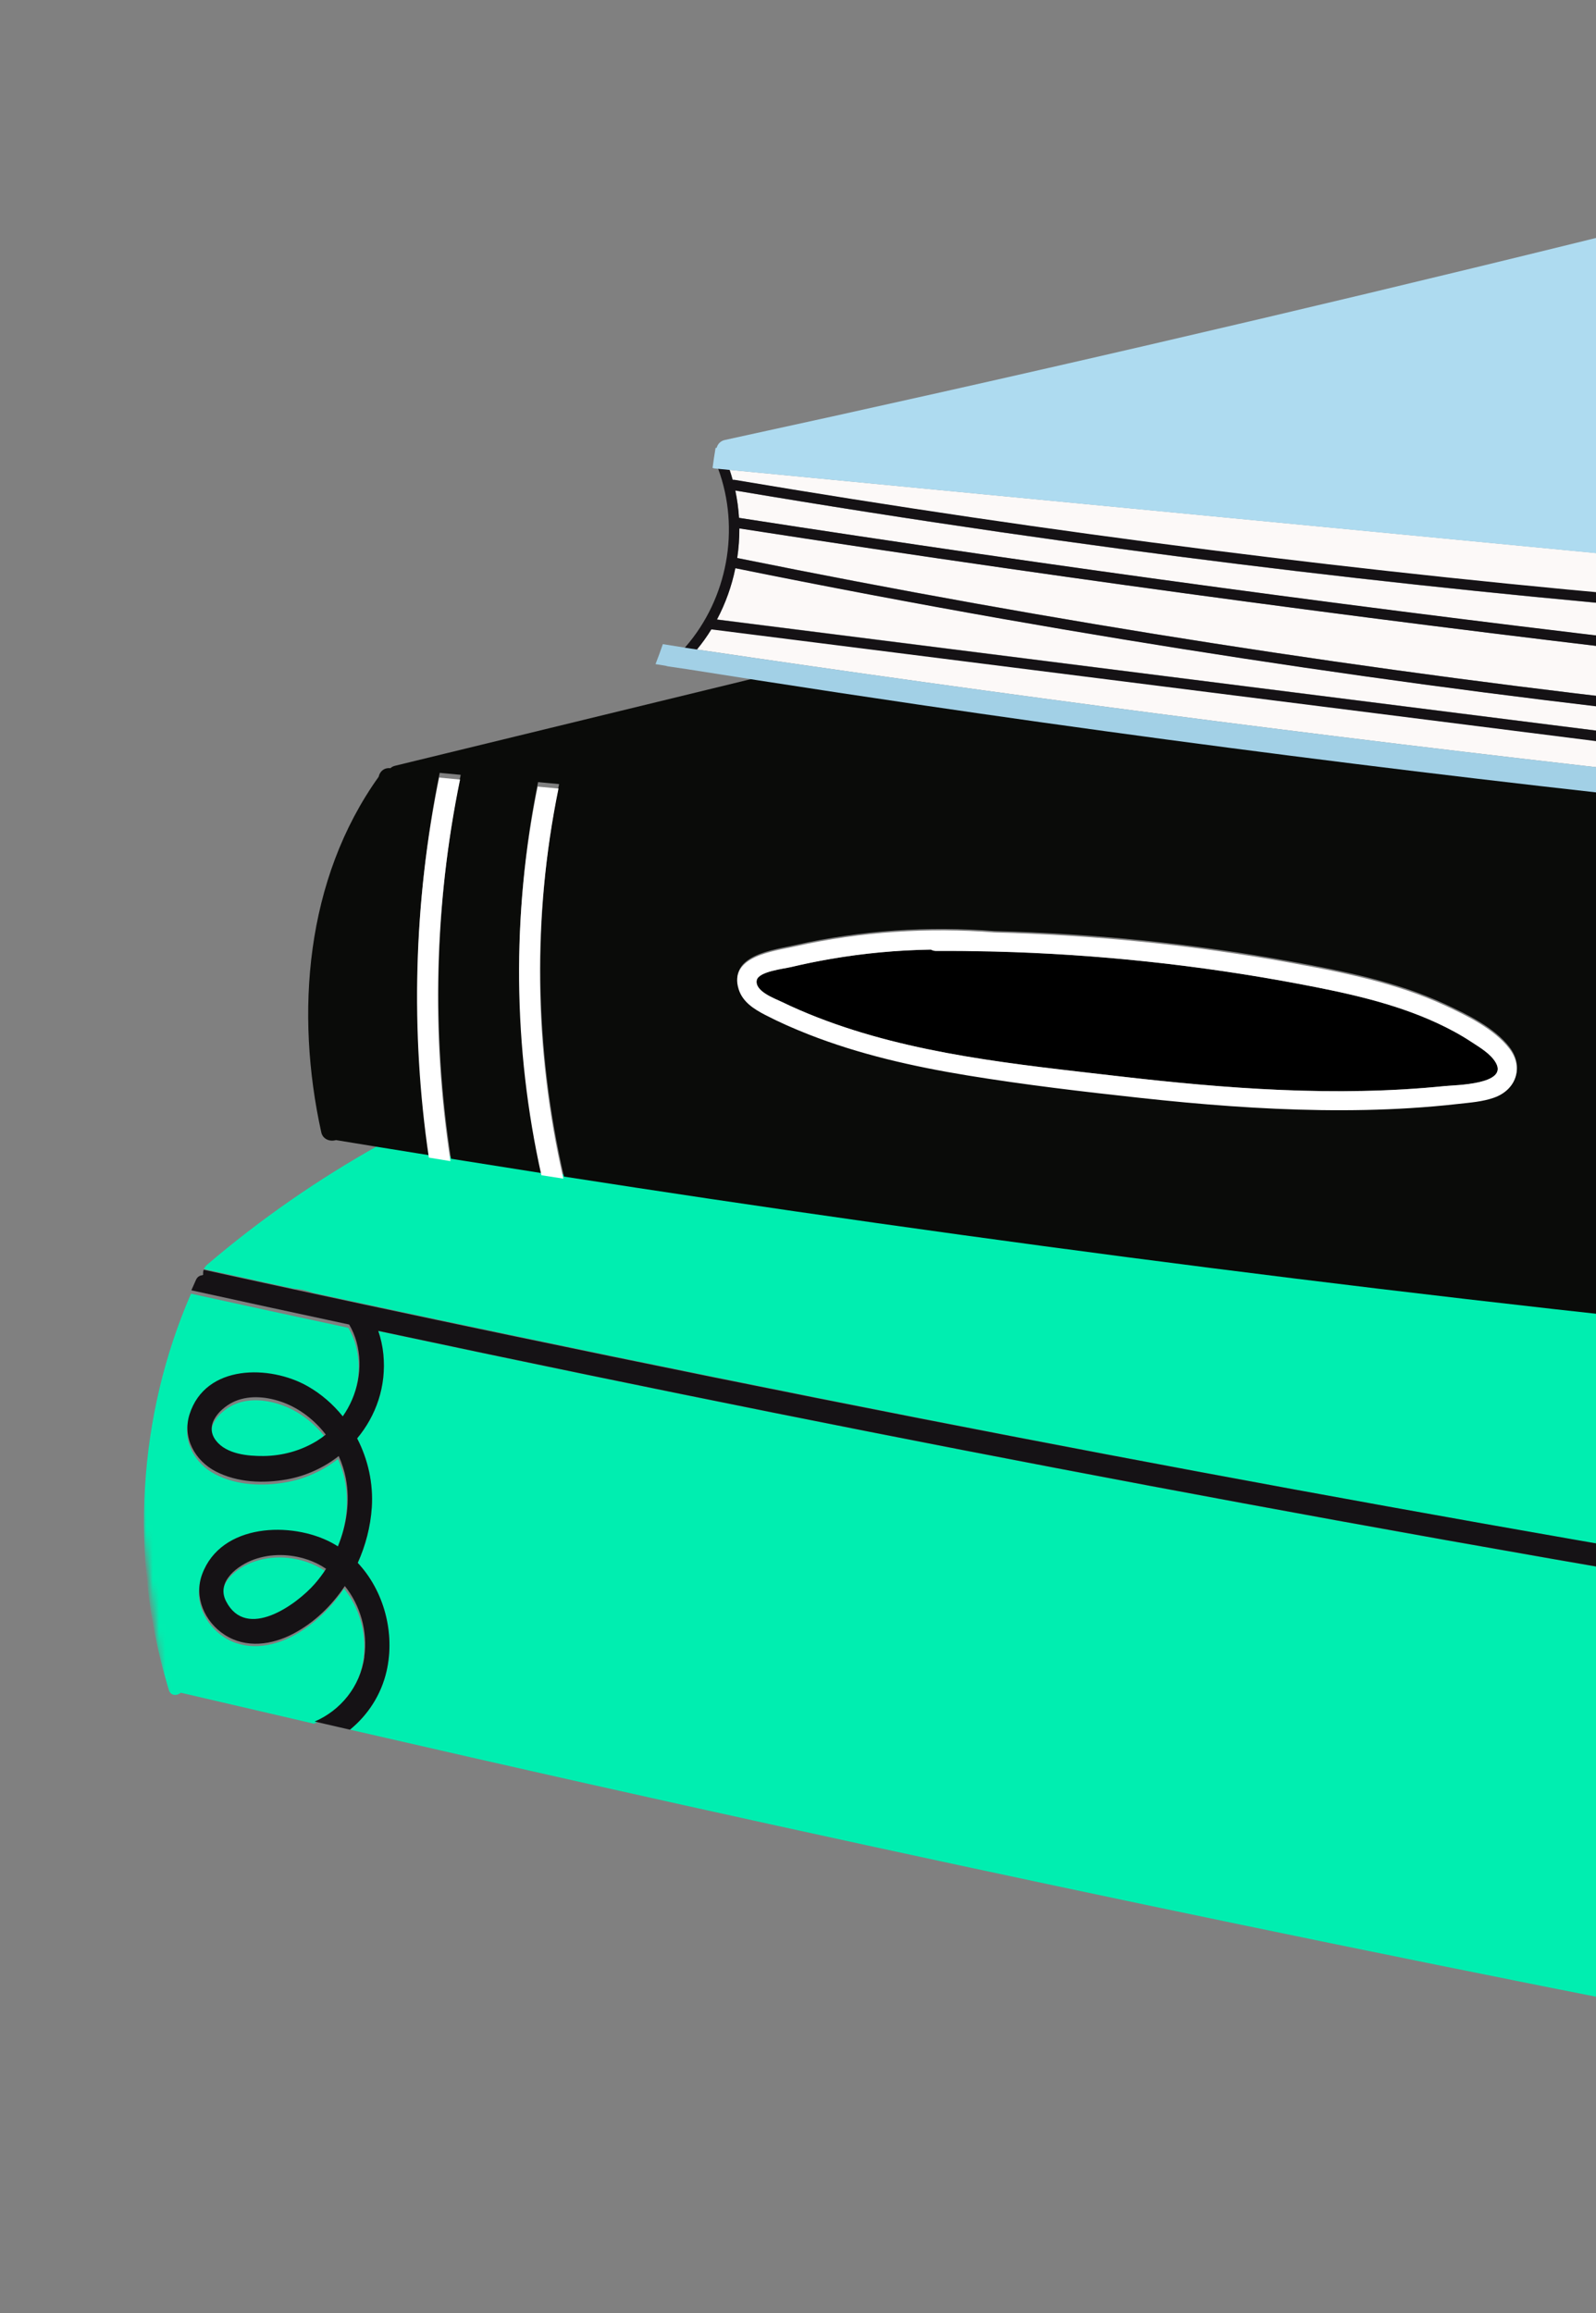 <svg width="256" height="371" viewBox="0 0 256 371" fill="none" xmlns="http://www.w3.org/2000/svg">
<rect x="0" y="0" width="256" height="371" fill="#808080" stroke="none"/>
<mask id="mask0_1_753" style="mask-type:luminance" maskUnits="userSpaceOnUse" x="0" y="1" width="557" height="369">
<path d="M0.151 62.511L518.444 1.6L556.798 308.956L38.505 369.867L0.151 62.511Z" fill="white"/>
</mask>
<g mask="url(#mask0_1_753)">
<path d="M30.637 207.506C39.043 209.354 47.461 211.177 55.88 212.984C56.392 213.848 56.791 214.783 57.062 215.771C58.199 219.951 57.203 224.313 54.857 227.668C53.304 225.729 51.404 224.08 49.227 222.843C43.234 219.437 32.911 219.277 30.343 227.354C29.146 231.124 31.269 234.796 34.545 236.481C38.043 238.284 42.19 238.422 45.932 237.748C48.971 237.2 51.813 235.89 54.211 234.02C54.718 235.157 55.114 236.349 55.342 237.576C56.039 241.254 55.48 245.056 54.075 248.464C53.755 248.266 53.432 248.07 53.093 247.886C46.652 244.44 35.382 244.765 32.363 252.922C30.991 256.614 32.809 260.552 35.939 262.593C39.372 264.837 43.558 264.219 46.957 262.425C50.243 260.687 53.059 258.007 55.186 254.808C57.652 257.874 58.877 262.017 58.298 266.127C57.629 270.935 54.435 274.712 50.35 276.473C43.235 274.823 36.119 273.171 29.009 271.506C28.399 272.029 27.375 272.039 27.078 271.059C27.015 270.845 26.955 270.634 26.89 270.421C26.875 270.374 26.863 270.331 26.852 270.284C20.77 249.618 22.093 227.16 30.632 207.513L30.637 207.506Z" fill="#00EEB0"/>
<path d="M61.995 268.04C63.39 261.921 61.564 255.161 57.372 250.682C58.633 247.898 59.416 244.879 59.622 241.832C59.883 237.94 59.016 234.089 57.275 230.726C60.289 227.121 61.992 222.387 61.478 217.221C61.349 215.926 61.066 214.675 60.658 213.488C71.883 215.884 83.113 218.247 94.355 220.563C134.299 228.81 174.346 236.587 214.47 243.896C237.371 248.066 260.299 252.07 283.249 255.931C282 257.787 281.099 259.941 280.683 262.302C279.743 267.627 281.121 272.814 283.945 277.007C281.877 280.273 280.671 284.172 280.629 288.267C280.6 291.473 281.17 294.734 282.248 297.825C277.558 301.902 275.127 308.701 276.082 315.288C276.617 319.015 278.284 322.397 280.645 325.112C258.25 320.754 235.88 316.288 213.535 311.703C173.83 303.559 134.191 295.053 94.634 286.184C81.786 283.304 68.951 280.381 56.121 277.426C58.971 275.1 61.13 271.857 61.995 268.034L61.995 268.04Z" fill="#00EEB0"/>
<path d="M50.383 254.432C47.476 257.754 39.433 263.567 36.165 257.233C34.492 253.999 38.157 251.403 40.632 250.528C43.378 249.545 46.422 249.601 49.205 250.537C50.281 250.899 51.284 251.402 52.201 252.017C51.648 252.871 51.045 253.679 50.383 254.432Z" fill="#00EEB0"/>
<path d="M42.228 234.028C39.77 234.049 36.27 233.759 34.577 231.528C32.584 228.907 35.496 226.15 37.681 225.227C40.099 224.208 42.973 224.542 45.402 225.447C48.068 226.439 50.425 228.277 52.219 230.591C51.76 230.96 51.285 231.298 50.786 231.609C48.209 233.19 45.236 234.001 42.228 234.028Z" fill="#00EEB0"/>
<path d="M47.092 207.356C48.148 207.412 49.187 207.644 50.181 208.023C49.153 207.801 48.118 207.581 47.092 207.356Z" fill="#C5BE24"/>
<path d="M458.243 215.33C431.244 226.503 403.838 236.713 376.103 245.937C361.078 250.931 345.953 255.635 330.743 260.049C328.12 259.632 325.5 259.215 322.882 258.792C312.972 257.196 303.071 255.569 293.169 253.918C290.914 253.539 288.659 253.167 286.407 252.788C280.283 251.757 274.154 250.715 268.036 249.663C227.796 242.741 187.636 235.349 147.573 227.473C125.569 223.15 103.588 218.68 81.641 214.071C73.956 212.459 66.273 210.832 58.592 209.181C55.807 208.582 53.018 207.978 50.227 207.376C49.232 206.996 48.193 206.761 47.136 206.71C45.523 206.359 43.907 206.013 42.292 205.658C39.099 204.966 35.913 204.257 32.726 203.558C32.818 203.303 32.981 203.058 33.233 202.845C41.774 195.556 51.039 189.124 60.852 183.645C63.458 184.07 66.07 184.491 68.682 184.912C69.843 185.103 71.007 185.288 72.168 185.479C77.024 186.262 81.882 187.032 86.738 187.791C87.923 187.979 89.109 188.156 90.291 188.344C98.09 189.56 105.902 190.753 113.713 191.919C149.413 197.244 185.195 202.056 221.051 206.366C239.853 208.627 258.678 210.738 277.514 212.715C278.661 212.835 279.807 212.953 280.953 213.074C284.637 213.459 288.321 213.837 292.003 214.207C293.133 214.318 294.264 214.432 295.397 214.548C306.318 215.642 317.241 216.697 328.172 217.703C328.172 217.703 328.182 217.711 328.183 217.723L330.981 217.375C330.981 217.375 330.979 217.408 330.969 217.47C330.979 217.459 330.99 217.446 330.991 217.434C345.36 213.556 359.725 209.673 374.093 205.793C400.263 198.726 426.439 191.661 452.608 184.588C470.828 179.666 489.042 174.748 507.262 169.826C517.274 171.323 527.288 172.834 537.293 174.368C538.418 174.539 538.825 175.545 538.636 176.411C539.122 177.203 539.049 178.419 537.97 178.962C537.594 179.148 537.218 179.334 536.835 179.52C536.064 179.906 535.297 180.289 534.525 180.669C509.503 193.075 484.062 204.64 458.249 215.324L458.243 215.33ZM296.556 253.585C297.337 253.736 298.109 253.886 298.887 254.041C298.118 253.789 297.34 253.64 296.556 253.585Z" fill="#00EEB0"/>
<path d="M374.219 206.151C359.853 210.023 345.493 213.901 331.127 217.777C331.12 217.786 331.109 217.8 331.104 217.809C331.109 217.749 331.114 217.718 331.114 217.718L328.32 218.062C328.32 218.062 328.309 218.051 328.308 218.042C317.38 217.044 306.456 215.991 295.539 214.894C295.538 214.882 295.536 214.871 295.535 214.862C293.717 190.739 295.594 166.46 301.023 142.942C299.894 142.865 298.762 142.784 297.627 142.705C292.232 166.203 290.398 190.459 292.139 214.552C288.457 214.18 284.774 213.798 281.091 213.42C280.465 208.612 280.012 203.784 279.749 198.946C278.713 179.766 280.606 160.427 285.332 141.834C284.203 141.756 283.076 141.669 281.944 141.589C281.034 145.209 280.22 148.851 279.518 152.522C275.732 172.424 275.124 192.926 277.652 213.058C258.819 211.081 240 208.972 221.198 206.715C185.352 202.413 149.572 197.604 113.878 192.287C106.068 191.122 98.265 189.933 90.461 188.72C85.691 168.021 85.424 146.515 89.679 125.764C88.556 125.662 87.432 125.554 86.309 125.446C82.1 146.083 82.303 167.557 86.907 188.167C82.052 187.406 77.195 186.631 72.34 185.858C69.202 165.389 69.731 144.517 73.898 124.279C72.775 124.17 71.652 124.068 70.529 123.963C66.408 144.096 65.844 164.921 68.862 185.297C66.251 184.879 63.645 184.458 61.033 184.032C58.65 183.642 56.267 183.255 53.883 182.865C52.989 183.145 51.785 182.782 51.532 181.62C47.328 162.53 48.966 141.047 60.742 124.586C60.894 123.813 61.545 123.111 62.583 123.211C62.595 123.21 62.61 123.214 62.623 123.219C62.798 123.045 63.038 122.908 63.378 122.823C65.977 122.192 68.578 121.558 71.179 120.924C72.371 120.636 73.559 120.343 74.754 120.054C90.349 116.26 105.944 112.465 121.538 108.664C130.135 110.004 138.74 111.309 147.348 112.575C173.8 116.461 200.3 120.017 226.838 123.237C253.486 126.469 280.171 129.365 306.89 131.929C307.123 131.95 307.328 131.926 307.519 131.876C307.812 132.064 308.182 132.147 308.632 132.067C313.022 131.255 317.406 130.417 321.788 129.558C322.387 129.436 322.991 129.329 323.587 129.208C328.892 128.165 334.188 127.093 339.474 125.986C374.164 118.725 408.559 110.081 442.557 100.122C443.17 99.941 443.777 99.765 444.388 99.59C444.504 99.556 444.621 99.524 444.738 99.489C447.349 98.98 449.929 98.375 452.5 97.691L455.012 97.004C455.294 96.444 455.545 95.888 455.792 95.324C475.617 96.469 495.455 97.558 515.295 98.581C515.763 98.601 516.1 98.756 516.318 98.977C516.394 99.438 516.459 99.893 516.535 100.353C516.505 100.429 516.471 100.496 516.428 100.567C516.491 100.632 516.551 100.7 516.602 100.769C516.668 101.177 516.731 101.584 516.793 101.986C516.663 102.302 516.361 102.572 515.869 102.727C515.845 102.729 515.831 102.743 515.814 102.751C515.186 102.927 514.558 103.106 513.935 103.282C490.432 109.951 466.802 116.262 443.058 122.217C418.639 128.338 394.101 134.076 369.46 139.432C356.287 142.298 343.086 145.041 329.859 147.684C328.637 151.113 327.625 154.594 326.805 158.116C326.666 158.722 326.529 159.328 326.402 159.932C325.689 163.295 325.159 166.689 324.81 170.099C324.749 170.681 324.697 171.258 324.643 171.842C324.299 175.837 324.202 179.846 324.35 183.85C324.372 184.412 324.394 184.978 324.425 185.546C324.553 187.835 324.753 190.121 325.036 192.394C325.105 192.949 325.175 193.509 325.262 194.061C325.621 196.608 326.091 199.142 326.65 201.663C326.772 202.205 326.894 202.753 327.028 203.294C327.774 206.391 328.682 209.457 329.736 212.479C355.552 205.724 381.367 198.966 407.189 192.21C433.13 185.42 459.075 178.626 485.017 171.841L525.722 161.188L527.521 160.72L529.127 160.303C529.756 160.135 530.32 160.315 530.734 160.655C530.913 160.682 531.078 160.743 531.23 160.825C531.432 161.742 531.622 162.685 531.672 163.618C531.545 163.693 531.411 163.76 531.242 163.807C523.288 165.953 515.33 168.096 507.382 170.244C489.166 175.16 470.954 180.069 452.737 184.984C426.572 192.042 400.397 199.101 374.233 206.164L374.219 206.151ZM242.137 167.959C239.72 164.818 235.348 162.699 231.826 161.062C224.08 157.469 215.574 155.767 207.233 154.241C191.49 151.356 175.551 149.741 159.569 149.338C148.886 148.509 138.117 149.209 127.678 151.557C124.209 152.336 116.844 153.143 118.522 158.455C119.171 160.511 120.984 161.639 122.796 162.583C125.033 163.742 127.353 164.762 129.7 165.686C137.903 168.912 146.559 170.855 155.23 172.282C164.413 173.784 173.672 174.877 182.916 175.882C192.569 176.931 202.251 177.707 211.959 177.844C216.726 177.912 221.494 177.822 226.245 177.524C228.82 177.365 231.391 177.144 233.956 176.851C235.87 176.631 237.87 176.495 239.699 175.85C243.221 174.599 244.487 171.018 242.132 167.963L242.137 167.959Z" fill="#0A0B09"/>
<path d="M231.752 174.2C214.246 175.98 196.596 174.618 179.151 172.591C163.041 170.72 146.366 169.123 131.12 163.186C129.19 162.43 127.288 161.607 125.422 160.711C124.209 160.123 121.057 159.003 121.372 157.239C121.622 155.817 125.691 155.389 126.863 155.107C128.967 154.609 131.081 154.174 133.214 153.808C138.538 152.892 143.92 152.391 149.318 152.305C149.552 152.44 149.831 152.516 150.146 152.518C153.126 152.5 156.11 152.537 159.086 152.605C159.135 152.611 159.19 152.613 159.241 152.613C159.333 152.621 159.42 152.619 159.507 152.615C175.929 153.033 192.323 154.777 208.48 157.831C215.998 159.252 223.571 160.869 230.556 164.109C232.437 164.98 234.266 165.964 235.992 167.102C237.36 168.006 239.073 168.986 239.916 170.436C241.973 173.959 233.416 174.032 231.752 174.2Z" fill="black"/>
<path d="M273.046 103.951C247.145 100.963 221.271 97.727 195.431 94.232C169.764 90.764 144.134 87.043 118.534 83.071C118.445 81.602 118.248 80.137 117.94 78.684C132.09 81.072 146.266 83.294 160.46 85.355C185.84 89.037 211.292 92.189 236.8 94.812C261.971 97.406 287.193 99.482 312.442 101.044C313.552 103.424 314.25 105.944 314.556 108.503C300.715 107.051 286.879 105.534 273.051 103.945L273.046 103.951Z" fill="#FCF9F8"/>
<path d="M307.699 128.626C293.07 127.136 278.447 125.573 263.829 123.935C237.693 121.006 211.581 117.843 185.501 114.438C160.868 111.226 136.273 107.8 111.697 104.164C112.562 103.117 113.35 102.016 114.055 100.868C128.535 102.698 143.011 104.533 157.492 106.362C183.433 109.642 209.372 112.925 235.313 116.202C260.253 119.359 285.195 122.51 310.135 125.664C309.405 126.701 308.592 127.684 307.693 128.62L307.699 128.626Z" fill="#FCF9F8"/>
<path d="M269.31 118.851C243.37 115.576 217.43 112.292 191.491 109.016C165.988 105.792 140.487 102.567 114.981 99.343C116.358 96.754 117.352 93.973 117.935 91.101C132.237 93.997 146.571 96.721 160.936 99.254C186.509 103.763 212.184 107.686 237.931 111.023C263.048 114.278 288.235 116.959 313.461 119.098C312.892 120.846 312.129 122.539 311.171 124.146C297.219 122.382 283.261 120.616 269.31 118.857L269.31 118.851Z" fill="#FCF9F8"/>
<path d="M311.576 99.362C297.862 98.501 284.149 97.496 270.456 96.338C244.909 94.169 219.403 91.472 193.961 88.25C168.519 85.028 143.141 81.271 117.847 77.005C117.736 76.986 117.64 76.991 117.542 77.008C117.392 76.46 117.221 75.912 117.038 75.364C130.616 76.668 144.197 77.972 157.769 79.277C183.174 81.712 208.579 84.153 233.989 86.588L303.137 93.224L307.175 93.609C307.22 93.697 307.279 93.783 307.338 93.87C307.392 93.939 307.449 94.01 307.517 94.071C309.151 95.681 310.498 97.463 311.575 99.356L311.576 99.362Z" fill="#FCF9F8"/>
<path d="M271.985 113.43C246.181 110.605 220.434 107.199 194.778 103.202C169.167 99.212 143.649 94.63 118.246 89.487C118.477 87.918 118.599 86.327 118.589 84.735C132.785 86.936 146.996 89.061 161.219 91.106C187.031 94.823 212.879 98.283 238.755 101.49C264.041 104.626 289.351 107.512 314.692 110.163C314.811 112.624 314.568 115.094 313.966 117.496C299.959 116.312 285.965 114.962 271.993 113.441L271.985 113.43Z" fill="#FCF9F8"/>
<path d="M117.523 76.967C117.615 76.953 117.717 76.944 117.828 76.964C143.115 81.225 168.485 84.972 193.92 88.189C219.354 91.405 244.85 94.098 270.392 96.263C284.088 97.424 297.791 98.428 311.5 99.281C311.822 99.85 312.13 100.427 312.405 101.01C287.161 99.445 261.946 97.377 236.78 94.786C211.284 92.166 185.833 89.014 160.457 85.34C146.262 83.282 132.093 81.062 117.945 78.677C118.249 80.123 118.45 81.586 118.54 83.059C144.127 87.021 169.754 90.738 195.419 94.207C221.254 97.698 247.123 100.929 273.018 103.915C286.843 105.505 300.677 107.023 314.514 108.468C314.584 109.03 314.633 109.595 314.662 110.166C289.332 107.516 264.02 104.634 238.736 101.502C212.868 98.3 187.025 94.84 161.217 91.126C146.998 89.087 132.795 86.961 118.595 84.762C118.605 86.353 118.486 87.941 118.252 89.51C143.651 94.653 169.167 99.23 194.77 103.211C220.422 107.204 246.158 110.611 271.963 113.429C285.934 114.955 299.925 116.301 313.928 117.48C313.788 118.031 313.627 118.579 313.449 119.116C288.226 116.986 263.042 114.299 237.933 111.05C212.188 107.717 186.523 103.794 160.95 99.293C146.587 96.759 132.256 94.045 117.957 91.146C117.373 94.008 116.38 96.79 115.004 99.382C140.505 102.603 166.001 105.824 191.502 109.045C217.433 112.318 243.368 115.596 269.302 118.868C283.252 120.633 297.207 122.394 311.158 124.153C310.841 124.686 310.496 125.198 310.137 125.709C285.204 122.56 260.271 119.413 235.335 116.264C209.4 112.989 183.468 109.711 157.534 106.439C143.057 104.613 128.585 102.78 114.108 100.954C113.404 102.097 112.615 103.199 111.75 104.241C111.473 104.199 111.19 104.16 110.91 104.118C110.549 104.061 110.184 104.002 109.823 103.945C109.85 103.894 109.886 103.842 109.928 103.792C116.708 96.021 118.767 84.835 115.175 75.137C115.79 75.194 116.402 75.254 117.011 75.311C117.194 75.858 117.365 76.403 117.515 76.953L117.523 76.967Z" fill="#151215"/>
<path d="M111.68 104.163C136.252 107.793 160.85 111.222 185.479 114.436C211.563 117.84 237.674 121.003 263.81 123.932C278.424 125.57 293.047 127.13 307.676 128.622C307.596 128.707 307.525 128.79 307.441 128.873C307.013 129.299 306.918 129.773 307.03 130.19C306.717 130.949 306.934 131.916 307.594 132.341C307.404 132.39 307.192 132.415 306.966 132.391C280.247 129.835 253.561 126.938 226.911 123.7C200.369 120.476 173.872 116.928 147.418 113.032C138.806 111.767 130.205 110.464 121.608 109.124C117.881 108.543 114.158 107.962 110.436 107.369C109.352 107.208 108.261 107.047 107.173 106.887C107.028 106.864 106.9 106.831 106.779 106.786C106.233 106.696 105.69 106.613 105.144 106.524C105.559 105.461 105.955 104.395 106.32 103.317C107.462 103.498 108.614 103.685 109.755 103.866C110.119 103.922 110.481 103.982 110.844 104.038C111.122 104.081 111.405 104.12 111.683 104.162L111.68 104.163Z" fill="#A2D0E6"/>
<path d="M58.431 265.742C59.005 261.622 57.783 257.466 55.31 254.391C53.177 257.6 50.359 260.286 47.058 262.03C43.644 263.835 39.455 264.448 36.01 262.198C32.87 260.152 31.05 256.202 32.424 252.501C35.451 244.321 46.752 243.994 53.211 247.45C53.545 247.63 53.874 247.825 54.196 248.03C55.605 244.613 56.169 240.799 55.467 237.111C55.232 235.882 54.841 234.686 54.333 233.545C51.922 235.422 49.078 236.734 46.03 237.284C42.281 237.959 38.119 237.821 34.611 236.014C31.326 234.324 29.198 230.641 30.398 226.861C32.973 218.761 43.325 218.922 49.334 222.337C51.517 223.577 53.417 225.232 54.98 227.175C57.333 223.818 58.328 219.438 57.192 215.245C56.92 214.254 56.519 213.318 56.009 212.451C47.564 210.644 39.128 208.81 30.693 206.958C30.936 206.389 31.189 205.822 31.448 205.258C31.667 204.782 32.066 204.567 32.471 204.541C32.512 204.509 32.557 204.48 32.596 204.448C32.563 204.188 32.581 203.919 32.673 203.662C35.858 204.358 39.044 205.061 42.235 205.754C43.844 206.102 45.463 206.451 47.075 206.799C48.101 207.023 49.135 207.244 50.163 207.465C52.947 208.068 55.734 208.67 58.522 209.263C66.197 210.905 73.872 212.529 81.554 214.134C103.484 218.726 125.444 223.179 147.432 227.485C187.472 235.324 227.599 242.694 267.802 249.59C273.921 250.638 280.039 251.676 286.162 252.703C288.416 253.08 290.666 253.451 292.92 253.828C302.81 255.474 312.707 257.094 322.609 258.684C325.228 259.105 327.843 259.521 330.461 259.936C329.834 260.118 329.207 260.302 328.574 260.485C328.115 260.614 327.695 260.567 327.339 260.396C327.165 261.281 326.998 262.17 326.848 263.058C313.879 260.988 300.919 258.876 287.974 256.711C286.82 257.857 285.893 259.271 285.32 260.881C283.805 265.094 284.487 269.807 286.65 273.648C288.42 271.847 290.515 270.389 292.868 269.404C299.352 266.695 310.057 268.005 312.071 276.831C313.01 280.947 310.517 284.492 306.985 285.789C303.213 287.175 298.906 286.721 295.085 285.484C291.982 284.478 289.146 282.703 286.803 280.398C286.183 281.515 285.688 282.707 285.346 283.959C284.327 287.712 284.6 291.772 285.787 295.544C286.132 295.378 286.485 295.222 286.848 295.08C293.795 292.395 305.447 294.349 307.924 303.322C309.041 307.384 306.844 311.243 303.44 312.933C299.699 314.789 295.419 313.549 292.036 311.177C288.767 308.886 286.067 305.684 284.126 302.027C281.324 304.886 279.728 309.051 279.99 313.433C280.427 320.741 286.349 326.606 293.071 327.322C293.493 327.365 293.833 327.517 294.108 327.734C289.635 326.873 285.166 326.01 280.698 325.137C278.331 322.424 276.669 319.041 276.135 315.312C275.179 308.722 277.61 301.917 282.301 297.841C281.223 294.746 280.653 291.486 280.682 288.278C280.723 284.176 281.924 280.276 283.998 277.014C281.175 272.819 279.795 267.626 280.736 262.298C281.158 259.939 282.052 257.776 283.303 255.928C260.342 252.066 237.415 248.053 214.507 243.885C174.373 236.576 134.325 228.798 94.372 220.541C83.133 218.217 71.896 215.86 60.67 213.466C61.078 214.657 61.361 215.904 61.489 217.2C62.005 222.372 60.295 227.109 57.286 230.711C59.027 234.076 59.895 237.928 59.634 241.82C59.427 244.865 58.643 247.882 57.383 250.677C61.581 255.154 63.407 261.914 62.007 268.04C61.136 271.865 58.983 275.109 56.133 277.436C54.246 276.998 52.358 276.569 50.474 276.13C54.568 274.365 57.774 270.577 58.445 265.755L58.431 265.742ZM49.306 250.147C46.523 249.211 43.478 249.155 40.735 250.135C38.261 251.019 34.593 253.61 36.267 256.846C39.537 263.187 47.581 257.373 50.487 254.043C51.143 253.291 51.753 252.481 52.305 251.627C51.388 251.009 50.385 250.503 49.306 250.147ZM45.444 224.954C43.012 224.049 40.142 223.718 37.723 224.737C35.538 225.657 32.626 228.414 34.619 231.036C36.311 233.264 39.813 233.56 42.268 233.539C45.275 233.509 48.251 232.697 50.829 231.116C51.325 230.809 51.803 230.468 52.258 230.099C50.467 227.781 48.101 225.944 45.444 224.954ZM290.607 278.352C293.145 280.373 296.154 281.645 299.261 282.101C301.792 282.473 305.432 282.669 307.363 280.582C309.633 278.128 306.843 274.832 304.659 273.562C302.243 272.154 299.251 272.086 296.666 272.69C293.834 273.344 291.244 274.926 289.211 277.091C289.648 277.541 290.117 277.962 290.608 278.358L290.607 278.352ZM289.12 302.343C291.861 306.233 299.707 313.447 303.589 307.296C305.573 304.153 301.996 300.923 299.51 299.649C296.748 298.231 293.603 297.856 290.649 298.438C289.508 298.665 288.431 299.046 287.434 299.56C287.939 300.529 288.503 301.465 289.12 302.343Z" fill="#151215"/>
<path d="M131.054 251.583C162.62 257.303 194.128 263.333 225.574 269.671C225.303 272.64 225.042 275.611 224.771 278.577C216.154 277.768 207.556 276.785 198.982 275.617C167.087 271.263 135.521 264.429 104.668 255.183C104.93 252.461 105.193 249.739 105.452 247.018C113.992 248.521 122.527 250.037 131.054 251.583Z" fill="#00EEB0"/>
<path d="M86.245 126.167C87.358 126.268 88.472 126.376 89.586 126.483C85.367 147.106 85.632 168.479 90.362 189.05C89.191 188.868 88.013 188.688 86.838 188.501C82.273 168.027 82.071 146.676 86.245 126.167Z" fill="white"/>
<path d="M70.45 124.723C71.565 124.83 72.679 124.932 73.794 125.04C69.664 145.154 69.137 165.901 72.251 186.24C71.099 186.056 69.941 185.867 68.789 185.677C65.8 165.434 66.357 144.731 70.443 124.718L70.45 124.723Z" fill="white"/>
<path d="M448.009 59.198C437.874 61.46 427.733 63.72 417.597 65.982C412.985 67.011 408.366 68.044 403.753 69.073C374.65 76.058 345.549 83.042 316.45 90.024L314.702 90.444L307.173 92.251L303.536 93.12C303.413 93.152 303.316 93.203 303.227 93.262L234.07 86.618C208.662 84.18 183.254 81.736 157.84 79.299C144.26 77.993 130.678 76.688 117.104 75.382C116.489 75.325 115.876 75.264 115.267 75.207C115.083 75.189 114.9 75.175 114.718 75.151C114.562 75.136 114.421 75.099 114.295 75.053C114.437 73.982 114.597 72.909 114.776 71.845C114.836 71.838 114.895 71.825 114.955 71.824C115.113 71.242 115.539 70.728 116.275 70.569C139.256 65.581 162.205 60.436 185.113 55.128C207.915 49.844 230.676 44.406 253.4 38.809C265.984 35.707 278.559 32.558 291.119 29.359C291.383 28.755 291.965 28.331 292.819 28.511C333.003 36.864 373.293 44.684 413.681 51.955C425.035 53.996 436.396 55.994 447.761 57.956C448.098 58.013 448.365 58.147 448.572 58.324C448.89 58.591 449.073 58.97 449.122 59.368C448.839 59.181 448.46 59.102 448.004 59.205L448.009 59.198Z" fill="#AEDBF0"/>
<path d="M239.651 176.061C237.823 176.709 235.823 176.851 233.911 177.064C231.344 177.357 228.776 177.575 226.198 177.737C221.447 178.035 216.679 178.122 211.917 178.057C202.213 177.922 192.529 177.15 182.873 176.096C173.63 175.092 164.372 173.999 155.19 172.498C146.52 171.075 137.864 169.13 129.661 165.902C127.314 164.979 124.998 163.962 122.757 162.801C120.946 161.86 119.133 160.733 118.484 158.678C116.806 153.363 124.168 152.562 127.64 151.784C138.078 149.437 148.849 148.737 159.529 149.566C175.503 149.97 191.449 151.585 207.19 154.463C215.532 155.991 224.034 157.693 231.779 161.284C235.297 162.914 239.672 165.038 242.089 168.174C244.444 171.228 243.178 174.807 239.656 176.057L239.651 176.061ZM239.918 170.438C239.069 168.99 237.356 168.007 235.992 167.107C234.265 165.969 232.434 164.985 230.559 164.115C223.575 160.882 215.996 159.261 208.485 157.84C192.329 154.785 175.934 153.042 159.517 152.627C159.43 152.637 159.342 152.636 159.247 152.626C159.198 152.62 159.143 152.614 159.095 152.617C156.116 152.547 153.133 152.51 150.156 152.53C149.835 152.528 149.557 152.453 149.325 152.315C143.931 152.4 138.542 152.899 133.222 153.82C131.093 154.185 128.975 154.618 126.875 155.117C125.7 155.397 121.638 155.83 121.382 157.246C121.072 159.005 124.218 160.128 125.434 160.716C127.301 161.62 129.203 162.442 131.132 163.189C146.374 169.126 163.05 170.722 179.159 172.592C196.602 174.615 214.247 175.979 231.755 174.201C233.418 174.032 241.975 173.962 239.919 170.444L239.918 170.438Z" fill="white"/>
</g>
</svg>
